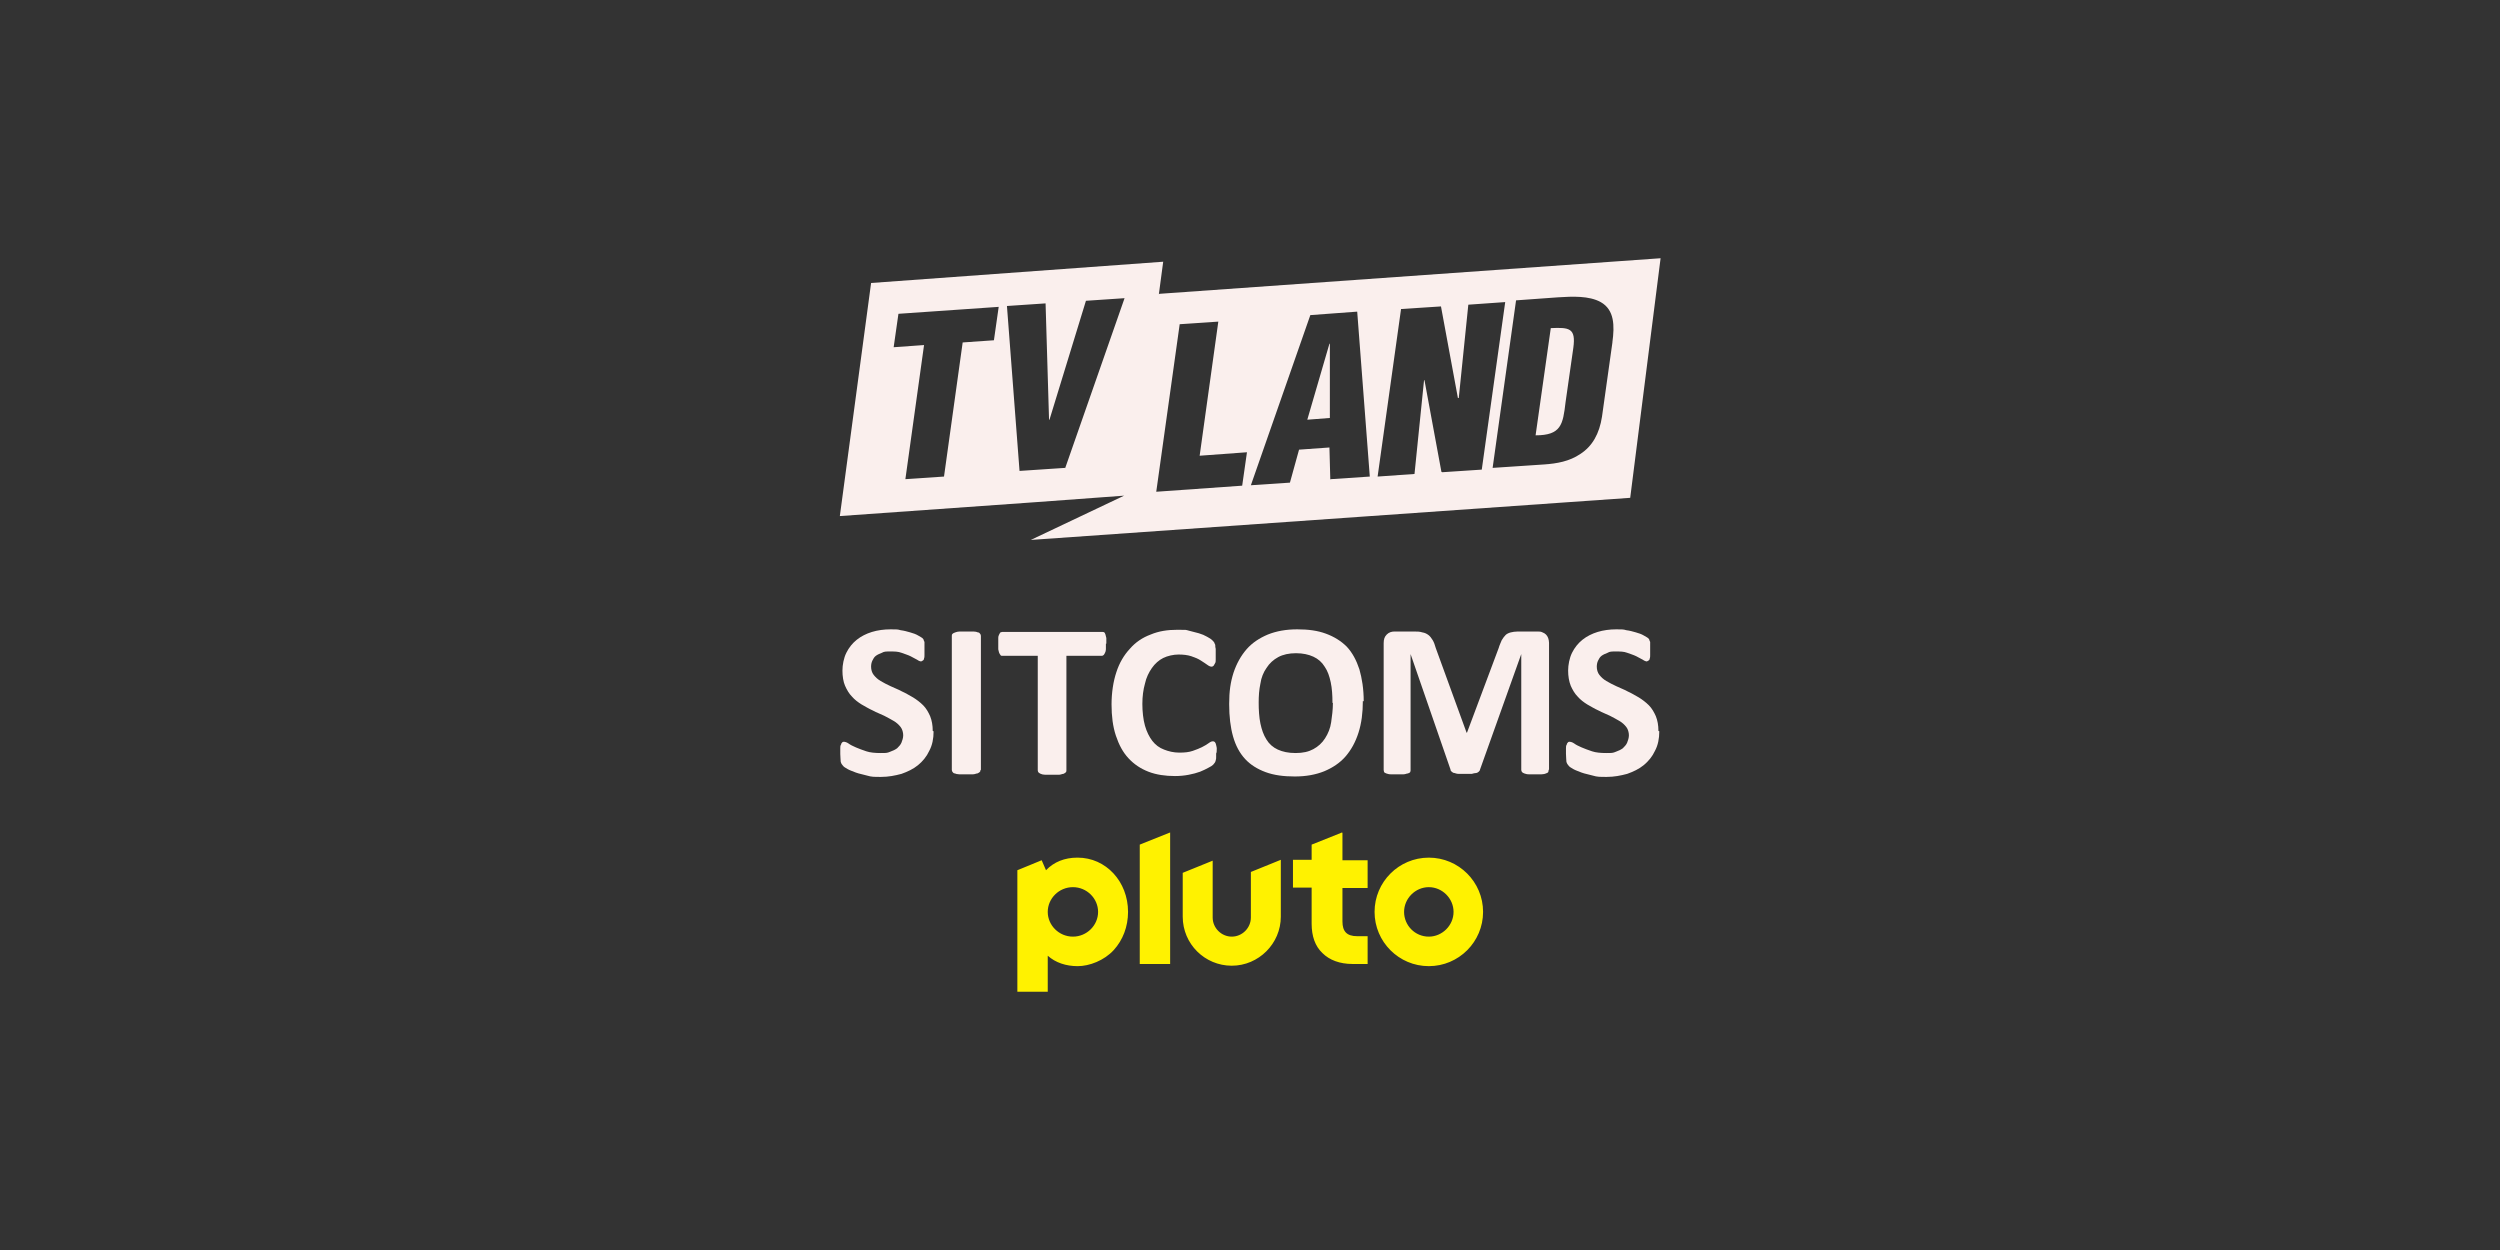 <?xml version="1.0" encoding="utf-8"?>
<svg xmlns="http://www.w3.org/2000/svg" id="Layer_5" data-name="Layer 5" viewBox="0 0 576 288">
  <rect x="0" y="0" width="576" height="288" fill="#333333" stroke="none"/>
  <defs>
    <style>
      .cls-1 {
        fill: #faefed;
      }

      .cls-1, .cls-2 {
        stroke-width: 0px;
      }

      .cls-2 {
        fill: #fff200;
      }
    </style>
  </defs>
  <path class="cls-2" d="M329.2,197.6c-6.9,0-12.5,5.6-12.5,12.5s5.6,12.5,12.5,12.5,12.5-5.6,12.5-12.5-5.6-12.5-12.5-12.5ZM329.2,215.8c-3.2,0-5.7-2.6-5.7-5.7s2.6-5.7,5.7-5.7,5.7,2.6,5.7,5.7-2.6,5.7-5.7,5.7ZM309.2,191.8l-7,2.8v3.5h-4.3v6.4h4.3v8.3c0,2.9.8,5.2,2.5,6.8,1.6,1.6,4,2.5,6.9,2.5h3.5v-6.4h-2.4c-2.4,0-3.4-1.1-3.4-3.4v-7.7h5.8v-6.4h-5.8v-6.3ZM288.2,211.4c0,2.4-2,4.4-4.4,4.4s-4.4-2-4.4-4.4v-13.1l-6.9,2.8v10.1c0,6.3,5.1,11.3,11.3,11.3s11.3-5.1,11.3-11.3v-13.1l-6.9,2.8v10.5ZM262.6,222.1h7v-30.3l-7,2.8v27.5ZM248.2,197.6c-2.9,0-5.4,1-7.2,2.9l-1-2.3-5.6,2.3v28h7v-8.3c1.8,1.6,4.2,2.4,6.9,2.4s6.1-1.3,8.3-3.7c2.1-2.3,3.3-5.4,3.3-8.8,0-7-5.1-12.5-11.6-12.5ZM247.2,215.8c-3.2,0-5.8-2.6-5.8-5.7s2.6-5.7,5.8-5.7,5.8,2.6,5.8,5.7-2.6,5.7-5.8,5.7Z"/>
  <g>
    <g>
      <polygon class="cls-1" points="306.3 79.2 301.2 96.7 306.4 96.3 306.4 79.2 306.3 79.2"/>
      <path class="cls-1" d="M357.3,75.6l-3.5,24.7c5.9,0,6.3-2.5,6.9-7.6l1.8-12.6c.6-4.5-.9-4.7-5.2-4.5Z"/>
      <path class="cls-1" d="M267,67.8l1-7.5-67.3,4.9-7.2,53.7,45.1-3.2,20.4-1.5-21.5,10.2,138.1-9.7,7-55.2-115.5,8.2ZM229,78.4l-7.2.5-4.3,30.9-8.9.6,4.3-30.9-7,.5,1.1-7.7,23.1-1.6-1.1,7.7ZM245.4,107.8l-10.5.7-2.9-38,8.9-.6.8,26.8h.1s8.4-27.4,8.4-27.4l8.9-.6-13.7,39.2ZM286.2,111.9l-19.8,1.4,5.4-38.6,8.9-.6-4.3,30.9,10.9-.8-1.1,7.7ZM306.5,110.5l-.2-7.4-7,.5-2.1,7.6-9,.6,13.7-39.2,10.8-.8,2.9,38-9,.6ZM332.1,108.7l-3.9-21.1h-.1c0,.1-2.2,21.6-2.2,21.6l-8.5.6,5.4-38.6,9.2-.6,3.9,21.1h.2s2.2-21.5,2.2-21.5l8.5-.6-5.4,38.6-9.1.6ZM371.5,78.9l-2.4,17.1c-.6,3.9-2.2,6.8-5,8.6-2.5,1.7-5.4,2.2-8.2,2.4l-12,.8,5.4-38.6,9.7-.7c3.2-.2,7.1-.4,9.8,1.1,3.2,1.8,3.2,5.5,2.7,9.2Z"/>
    </g>
    <g>
      <path class="cls-1" d="M215.1,168.5c0,1.7-.3,3.2-1,4.5-.6,1.3-1.5,2.4-2.6,3.3-1.1.9-2.4,1.5-3.8,2-1.5.4-3,.7-4.7.7s-2.2,0-3.2-.3-1.8-.4-2.6-.7c-.7-.3-1.4-.5-1.9-.8-.5-.3-.9-.5-1.1-.8-.2-.2-.4-.5-.5-.9,0-.4-.1-1-.1-1.8s0-1,0-1.3c0-.4,0-.6.2-.9,0-.2.2-.4.3-.5s.3-.1.4-.1.6.1,1,.4c.4.3,1,.6,1.7.9s1.5.6,2.4.9,2,.4,3.3.4,1.5,0,2.2-.3c.6-.2,1.2-.5,1.6-.8.4-.4.8-.8,1-1.3.2-.5.4-1.1.4-1.7s-.2-1.4-.6-1.9-.9-1-1.6-1.4-1.4-.8-2.2-1.2c-.8-.4-1.7-.7-2.6-1.2-.9-.4-1.7-.9-2.6-1.4-.8-.5-1.6-1.1-2.2-1.8-.7-.7-1.2-1.6-1.6-2.5s-.6-2.2-.6-3.5.3-2.9.9-4.1c.6-1.2,1.4-2.2,2.4-3,1-.8,2.2-1.4,3.5-1.8,1.3-.4,2.8-.6,4.3-.6s1.6,0,2.3.2c.8.1,1.5.3,2.2.5s1.3.4,1.8.7c.5.3.9.5,1,.6.2.2.3.3.3.4s.1.3.2.5c0,.2,0,.4,0,.7,0,.3,0,.7,0,1.1s0,.9,0,1.2c0,.3,0,.6-.1.8,0,.2-.1.4-.3.5s-.3.2-.4.2-.5-.1-.9-.4c-.4-.2-.9-.5-1.5-.8-.6-.3-1.3-.5-2.1-.8s-1.6-.3-2.6-.3-1.4,0-1.9.3c-.5.2-1,.4-1.4.7-.4.3-.6.7-.8,1.1s-.3.9-.3,1.4c0,.7.2,1.4.6,1.9.4.5.9,1,1.6,1.4.7.4,1.4.8,2.3,1.2.8.4,1.7.7,2.6,1.2.9.4,1.7.9,2.6,1.4.8.5,1.6,1.1,2.3,1.8.7.7,1.2,1.6,1.6,2.5.4,1,.6,2.1.6,3.4Z"/>
      <path class="cls-1" d="M225.9,177.4c0,.2,0,.3-.2.5-.1.1-.3.2-.5.3-.3,0-.6.2-1,.2-.4,0-1,0-1.6,0s-1.2,0-1.6,0c-.4,0-.8-.1-1-.2-.3,0-.4-.2-.5-.3-.1-.1-.2-.3-.2-.5v-30.9c0-.2,0-.3.2-.5.1-.1.3-.2.6-.3s.6-.2,1-.2c.4,0,1,0,1.6,0s1.2,0,1.6,0,.8.1,1,.2c.3,0,.4.2.5.3.1.1.2.3.2.5v30.9Z"/>
      <path class="cls-1" d="M254.8,148.3c0,.5,0,.9,0,1.3,0,.3-.1.6-.2.8s-.2.4-.3.5c-.1.1-.3.2-.4.2h-8.2v26.4c0,.2,0,.3-.2.5-.1.1-.3.2-.5.3-.3,0-.6.2-1,.2-.4,0-1,0-1.6,0s-1.2,0-1.6,0c-.4,0-.8-.1-1-.2s-.4-.2-.5-.3c-.1-.1-.2-.3-.2-.5v-26.4h-8.2c-.2,0-.3,0-.4-.2-.1-.1-.2-.3-.3-.5s-.1-.5-.2-.8c0-.3,0-.8,0-1.3s0-.9,0-1.3.1-.6.2-.8.2-.4.3-.5c.1,0,.3-.1.4-.1h23.1c.2,0,.3,0,.4.1.1,0,.2.2.3.5s.1.5.2.8c0,.4,0,.8,0,1.3Z"/>
      <path class="cls-1" d="M280.2,173.3c0,.4,0,.8,0,1.1s0,.5-.1.8-.1.4-.2.5-.2.3-.4.5c-.2.2-.5.4-1.1.7-.5.3-1.2.6-1.9.9-.8.3-1.6.5-2.6.7-1,.2-2.1.3-3.2.3-2.2,0-4.3-.3-6.1-1-1.8-.7-3.3-1.7-4.6-3.1-1.3-1.4-2.2-3.1-2.9-5.2-.7-2.1-1-4.5-1-7.2s.4-5.3,1.1-7.4c.7-2.2,1.8-4,3.1-5.4,1.3-1.5,2.9-2.6,4.8-3.3,1.9-.8,3.9-1.1,6.2-1.1s1.8,0,2.6.2,1.6.4,2.3.6c.7.2,1.4.5,1.9.8.6.3,1,.6,1.2.8.2.2.4.4.5.6,0,.2.2.3.2.6,0,.2,0,.5.1.8,0,.3,0,.7,0,1.2s0,.9,0,1.3c0,.4,0,.6-.2.9s-.2.4-.3.5c-.1.1-.3.2-.4.2-.3,0-.6-.1-1-.4s-.9-.6-1.5-1c-.6-.4-1.3-.7-2.2-1s-1.9-.4-3-.4-2.5.3-3.5.8c-1,.5-1.9,1.3-2.6,2.3-.7,1-1.3,2.2-1.6,3.6-.4,1.4-.6,3-.6,4.7s.2,3.6.6,5c.4,1.4,1,2.6,1.7,3.5s1.6,1.6,2.7,2c1,.4,2.2.7,3.5.7s2.2-.1,3.1-.4c.9-.3,1.6-.6,2.2-.9.6-.3,1.1-.6,1.5-.9.4-.3.7-.4.9-.4s.3,0,.4.1c.1,0,.2.2.3.4s.1.5.2.8,0,.8,0,1.5Z"/>
      <path class="cls-1" d="M314,161.5c0,2.7-.3,5.1-1,7.3s-1.7,4-3,5.5c-1.3,1.5-3,2.6-4.9,3.4-2,.8-4.2,1.2-6.8,1.2s-4.8-.3-6.7-1c-1.9-.7-3.5-1.7-4.7-3-1.3-1.4-2.2-3.1-2.8-5.2-.6-2.1-.9-4.6-.9-7.5s.3-5,1-7.2c.7-2.1,1.7-3.9,3-5.4,1.3-1.5,3-2.6,4.9-3.4,2-.8,4.2-1.2,6.8-1.2s4.7.3,6.6,1c1.9.7,3.5,1.7,4.8,3,1.3,1.4,2.2,3.1,2.9,5.2.6,2.1,1,4.5,1,7.4ZM307,161.9c0-1.7-.1-3.3-.4-4.7-.3-1.4-.7-2.6-1.4-3.6-.6-1-1.5-1.8-2.6-2.3-1.1-.5-2.4-.8-4-.8s-3,.3-4.1.9c-1.1.6-2,1.4-2.7,2.5-.7,1-1.2,2.2-1.4,3.6-.3,1.4-.4,2.8-.4,4.4s.1,3.4.4,4.8c.3,1.4.7,2.6,1.4,3.7.6,1,1.5,1.8,2.6,2.3,1.1.5,2.4.8,4.1.8s3-.3,4.1-.9c1.1-.6,2-1.4,2.7-2.5s1.2-2.3,1.4-3.7.4-2.9.4-4.4Z"/>
      <path class="cls-1" d="M356.8,177.4c0,.2,0,.3-.1.5,0,.1-.3.2-.5.3s-.6.2-1,.2c-.4,0-.9,0-1.5,0s-1.1,0-1.5,0c-.4,0-.7-.1-1-.2s-.4-.2-.5-.3c-.1-.1-.2-.3-.2-.5v-26.7h0l-9.5,26.6c0,.2-.2.4-.3.5s-.4.3-.6.3c-.3,0-.6.1-1,.2-.4,0-.9,0-1.5,0s-1.1,0-1.5,0c-.4,0-.7-.1-1-.2-.3,0-.5-.2-.6-.3-.2-.1-.3-.3-.3-.5l-9.2-26.6h0v26.7c0,.2,0,.3-.1.5,0,.1-.3.2-.5.3-.3,0-.6.2-1,.2-.4,0-.9,0-1.5,0s-1.1,0-1.5,0c-.4,0-.7-.1-1-.2s-.4-.2-.5-.3c0-.1-.1-.3-.1-.5v-29.2c0-.9.2-1.5.7-2,.5-.5,1.1-.7,1.8-.7h4.4c.8,0,1.4,0,2,.2.6.1,1,.3,1.4.6s.7.7,1,1.2c.3.5.5,1.1.7,1.8l7.1,19.5h.1l7.3-19.5c.2-.7.5-1.3.7-1.8.3-.5.6-.9.9-1.2s.8-.5,1.2-.6,1-.2,1.6-.2h4.5c.5,0,.8,0,1.2.2.3.1.6.3.8.5.2.2.4.5.5.8.1.3.2.7.2,1.1v29.2Z"/>
      <path class="cls-1" d="M382.3,168.5c0,1.7-.3,3.2-1,4.5-.6,1.3-1.5,2.4-2.6,3.3-1.1.9-2.4,1.5-3.8,2-1.5.4-3,.7-4.7.7s-2.2,0-3.2-.3-1.8-.4-2.6-.7c-.7-.3-1.4-.5-1.9-.8-.5-.3-.9-.5-1.1-.8-.2-.2-.4-.5-.5-.9,0-.4-.1-1-.1-1.8s0-1,0-1.3c0-.4,0-.6.2-.9,0-.2.2-.4.3-.5s.3-.1.4-.1.6.1,1,.4c.4.3,1,.6,1.7.9s1.5.6,2.4.9,2,.4,3.3.4,1.5,0,2.2-.3c.6-.2,1.2-.5,1.6-.8.4-.4.8-.8,1-1.3.2-.5.4-1.1.4-1.7s-.2-1.4-.6-1.9-.9-1-1.6-1.4-1.4-.8-2.2-1.2c-.8-.4-1.7-.7-2.6-1.2-.9-.4-1.7-.9-2.6-1.4-.8-.5-1.6-1.1-2.2-1.8-.7-.7-1.2-1.6-1.6-2.5-.4-1-.6-2.2-.6-3.5s.3-2.9.9-4.1c.6-1.2,1.4-2.2,2.4-3,1-.8,2.2-1.4,3.5-1.8,1.3-.4,2.8-.6,4.3-.6s1.6,0,2.3.2c.8.1,1.5.3,2.2.5s1.3.4,1.8.7c.5.3.9.5,1,.6.2.2.3.3.3.4s.1.3.2.5c0,.2,0,.4,0,.7,0,.3,0,.7,0,1.1s0,.9,0,1.2c0,.3,0,.6-.1.8,0,.2-.1.4-.3.5s-.3.2-.4.2-.5-.1-.9-.4c-.4-.2-.9-.5-1.5-.8-.6-.3-1.3-.5-2.1-.8s-1.6-.3-2.6-.3-1.4,0-1.9.3c-.5.2-1,.4-1.4.7-.4.3-.6.7-.8,1.1s-.3.9-.3,1.4c0,.7.2,1.4.6,1.9s.9,1,1.6,1.4c.7.4,1.4.8,2.3,1.2.8.4,1.7.7,2.6,1.2.9.4,1.7.9,2.6,1.4.8.5,1.6,1.1,2.3,1.8.7.7,1.2,1.6,1.6,2.5.4,1,.6,2.1.6,3.4Z"/>
    </g>
  </g>
</svg>